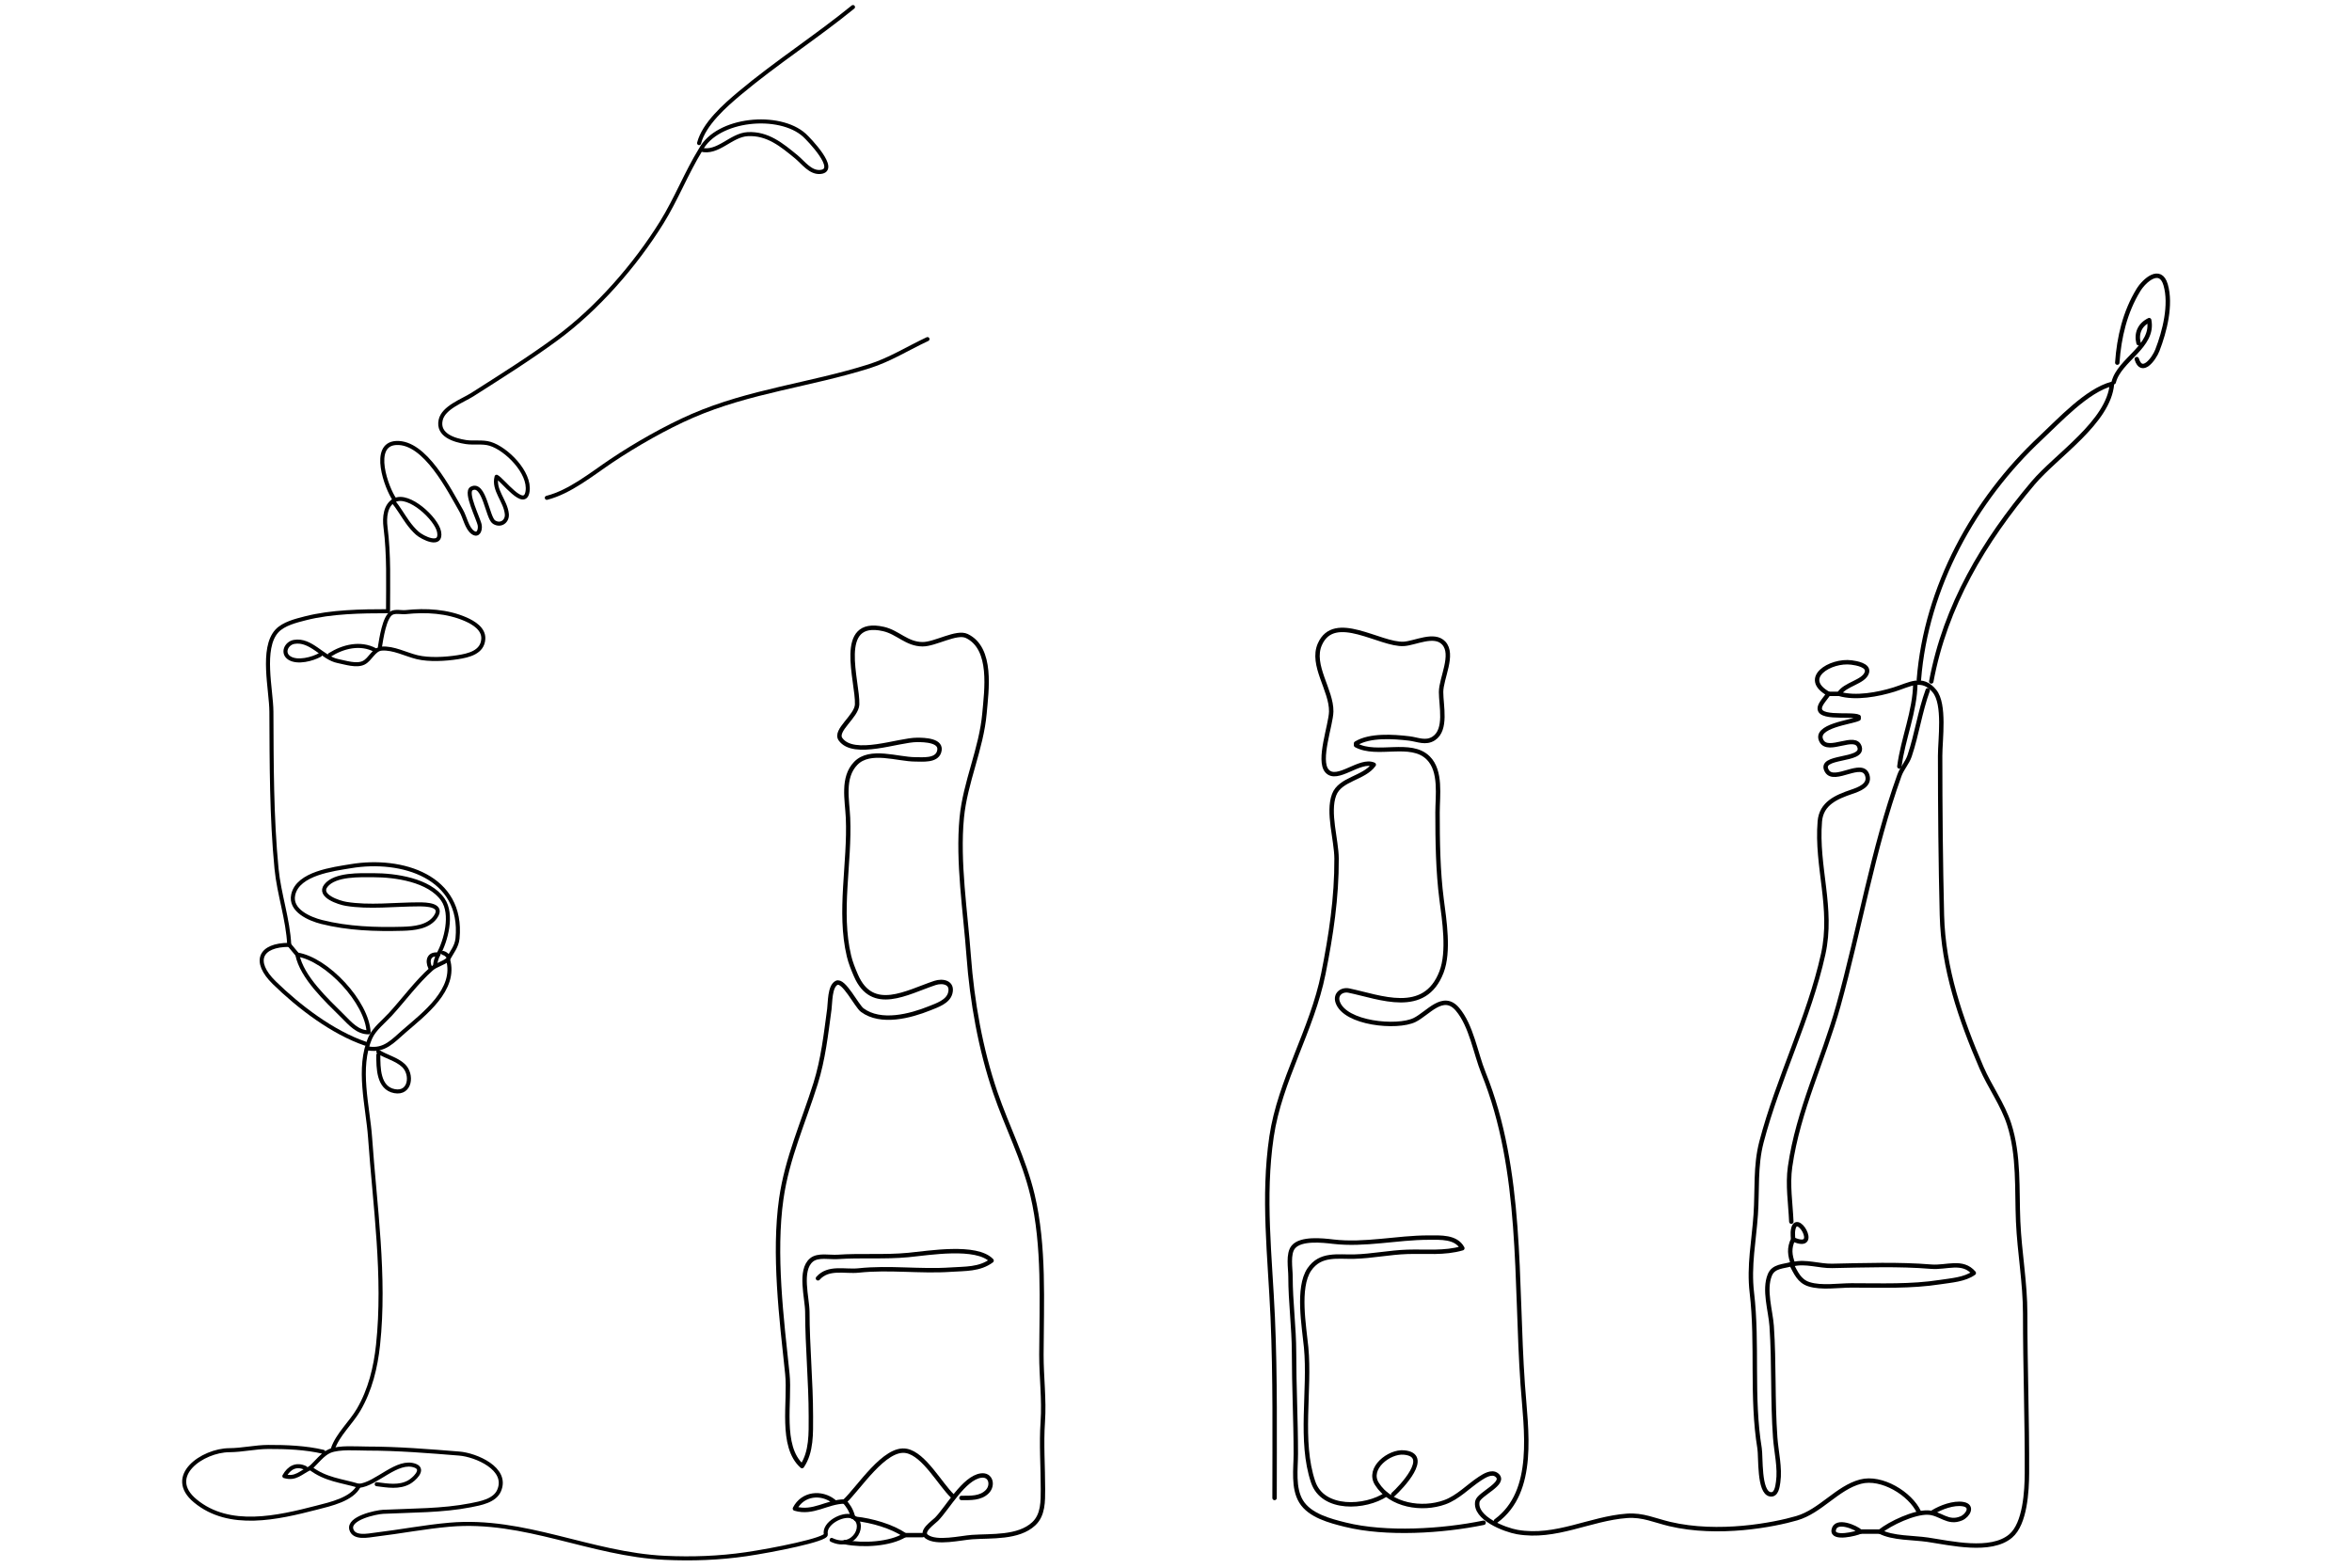 <svg clip-rule="evenodd" fill-rule="evenodd" stroke-linecap="round" stroke-linejoin="round" viewBox="0 0 1500 1000" xmlns="http://www.w3.org/2000/svg"><g fill="none" stroke="#000"><g stroke-width="2.82"><path d="m1232.81 964.555c4.971-3.062 13.128-6.112 19.138-5.095 6.757 1.141 2.994 7.332-1.084 9.072-8.733 3.717-13.309-3.457-21.444-3.706-8.71-.271-23.895 6.824-30.504 12.157 8.101 4.316 21.263 3.807 30.504 5.174 14.575 2.158 40.21 8.316 52.863-2.361 9.299-7.841 10.349-28.844 10.406-40.096.158-33.951-1.13-67.72-1.13-101.682 0-19.921-3.604-38.983-4.474-58.749-.904-20.65.701-42.116-5.728-62.139-4.101-12.763-12.371-23.896-17.659-36.153-13.343-30.922-24.392-63.237-25.228-97.162-.825-33.873-1.13-67.885-1.141-101.682 0-10.473 3.265-32.881-3.604-41.287-7.875-9.648-15.964-4.043-25.771-1.008-10.247 3.173-24.55 5.85-35.023 2.753 3.626-6.275 15.794-7.438 17.681-13.619 1.424-4.648-6.79-5.979-9.773-6.374-13.512-1.793-32.594 9.991-14.687 19.993-1.333 1.925-2.926 3.718-4.203 5.672-7.671 11.712 18.63 6.465 23.409 9.015v1.13c-4.157 2.221-29.069 4.614-23.624 14.332 4.384 7.831 21.659-5 24.235 3.863 2.711 9.311-26.878 4.987-20.845 15.208 4.7 7.99 22.788-7.409 25.793 2.916 1.819 6.286-5.604 8.858-10.078 10.378-9.648 3.279-19.285 7.355-20.234 18.831-2.395 29.058 8.665 55.238 2.135 84.734-9.061 40.956-28.731 79.204-39.344 119.758-4.01 15.311-2.6 30.759-3.666 46.322-1.152 16.81-4.482 32.76-2.482 49.711 3.883 32.899-.452 66.511 4.932 99.422.896 5.468-.554 28.041 6.79 29.306 4.045.701 4.667-5.129 5.062-7.84 1.311-9.016-1.209-19.173-1.876-28.245-1.728-23.681-.632-47.508-2.259-71.177-.678-9.863-5.095-23.147-1.152-32.702 2.361-5.694 8.654-5.312 13.681-6.841 2.87 5.363 4.949 10.819 11.298 12.82 8.01 2.525 18.777.738 27.115.738 18.958 0 37.781.804 56.49-2.11 7.084-1.101 15.625-1.595 21.466-5.799-7.208-8.407-17.365-3.237-27.115-4.04-20.811-1.713-42.356-.908-63.268-.496-8.158.16-16.913-3.118-24.856-1.113-2.135-5.69-2.677-10.252 0-15.817 18.517 8.334.96-21.038-.158-4.547-.09 1.455.113 3.095.158 4.547"/><path d="m1186.49 976.983c-2.802-2.678-15.738-8.293-17.037-1.04-1.119 6.271 14.653 2.316 17.037 1.04"/><path d="m1186.49 976.983h12.428"/><path d="m1142.42 779.269c-.497-11.545-2.44-23.444-.791-35.024 5.118-35.901 21.195-68.207 30.821-102.811 13.433-48.329 21.93-99.735 38.922-146.873 1.604-4.449 4.971-7.904 6.496-12.428 4.621-13.736 6.598-28.256 11.546-41.802"/><path d="m1211.34 488.912c2.259-17.742 10.021-35.199 10.168-53.1"/><path d="m1166.15 442.591h6.779"/><path d="m1231.68 434.682c8.971-48.27 33.532-89.388 64.895-126.537 14.902-17.66 48.355-38.926 50.344-63.268-15.964 4.151-33.521 23.319-45.384 34.39-42.446 39.602-73.098 95.257-77.764 154.285"/><path d="m1348.05 243.747c3.57-14.327 25.872-22.787 22.596-39.543-5.909 2.915-8.372 8.304-6.779 14.688"/><path d="m1362.74 229.06c3.163 10.38 11.004-.134 13.14-5.649 4.632-11.994 8.993-28.995 5.253-41.797-3.423-11.681-13.512-2.88-17.342 3.385-8.542 13.956-12.372 30.129-13.479 46.32"/><path d="m888.551 953.257c4.873-4.35 24.758-25.149 6.774-26.742-9.383-.825-23.429 10.089-17.234 19.963 8.803 14.021 28.882 16.959 43.224 11.807 8.565-3.073 15.079-10.247 22.595-15.151 2.701-1.751 7.437-4.756 10.611-2.271 6.565 5.163-11.38 12.044-12.314 16.913-2.031 10.62 17.568 18.111 25.429 19.478 24.589 4.282 46.316-8.609 70.047-10.338 10.01-.734 17.767 2.993 27.115 5.209 31.211 7.396 66.536.55 81.09-3.695 15.187-4.429 25.815-19.376 40.672-23.319 13.422-3.559 31.736 7.593 37.283 19.444"/><path d="m884.031 953.257c-13.163 8.801-40.371 10.394-46.56-7.908-8.851-26.178-1.877-58.603-4.472-85.865-1.244-13.083-5.832-38.087 1.999-49.665 7.064-10.444 18.205-7.967 28.697-8.247 11.312-.301 22.586-2.688 33.894-3.048 11.579-.369 23.653 1.053 35.023-2.308-4.031-7.488-13.968-6.779-21.466-6.779-20.368 0-40.619 4.988-61.008 2.583-6.588-.777-20.521-2.347-25.304 3.421-3.574 4.309-1.809 13.613-1.811 18.852-.007 16.28 2.258 32.334 2.259 48.581.001 21.522 1.13 42.864 1.13 64.398 0 9.705-1.899 21.828 3.395 30.504 5.52 9.039 18.473 12.383 28.239 14.801 25.925 6.417 61.953 4.157 88.124-1.243"/><path d="m954.079 970.204c25.744-18.935 19.063-58.241 17.047-86.994-4.638-66.178.241-136.14-25.043-198.844-5.082-12.602-7.659-30.041-16.527-40.549-9.189-10.889-18.78 2.608-27.448 6.841-11.041 5.393-44.39 2.31-49.007-11.483-1.648-4.923 2.542-8.267 7.206-7.297 19.876 4.138 48.283 16.249 59.039-11.91 4.964-12.994 1.774-32.939.035-46.321-2.326-17.913-2.586-37.275-2.586-55.36 0-10.721 2.485-26.383-5.903-34.77-11.199-11.2-32.562-.844-46.067-8.162v-1.13c8.822-5.405 23.788-4.391 33.894-3.182 5.427.65 10.561 3.341 15.698-.047 8.416-5.55 4.635-20.863 4.638-29.535.003-8.826 8.494-23.978 1.679-31.275-6.04-6.468-18.195.086-25.405.53-15.062.928-44.353-20.673-53.582.245-5.876 13.316 7.512 29.277 7.244 42.928-.167 8.485-8.658 31.155-2.687 37.906 6.468 7.312 20.966-7.965 29.819-4.013-6.313 8.752-21.474 8.965-25.304 19.211-4.245 11.359 1.519 28.72 1.577 40.668.121 25.004-3.52 48.923-8.415 73.437-7.12 35.661-27.771 68.213-33.048 103.941-5.713 38.677-.946 76.567.748 115.239 1.68 38.368 1.173 76.837 1.173 115.239"/><path d="m538.865 983.719c11.709 2.315 28.849 1.251 38.157-4.477-8.038-5.671-21.436-9.413-31.279-10.419"/><path d="m613.175 955.517c5.637 0 12.151.361 16.457-4.022 3.902-3.966 2.433-11.174-4.034-10.259-10.851 1.548-21.174 20.551-28.284 27.827-2.047 2.09-10.737 7.852-6.309 11.106 6.296 4.643 21.719.802 28.949.305 12.302-.847 29.475.666 39.301-8.451 6.111-5.672 5.878-14.495 5.891-22.155.023-14.337-1.078-28.674-.101-42.932.984-14.371-.926-28.652-.881-42.933.104-33.091 2.054-69.143-5.683-101.681-5.424-22.813-16.215-43.448-23.751-65.528-9.381-27.488-14.817-58.086-16.935-86.994-2.07-28.23-7.119-59.96-4.428-88.124 2.18-22.807 12.507-43.973 14.495-66.658 1.271-14.504 5.316-41.389-11.299-49.331-6.551-3.132-20.17 5.335-28.243 5.264-10.117-.088-15.666-7.625-24.856-9.718-30.66-6.979-16.255 33.433-16.826 48.136-.296 7.629-14.646 16.572-10.558 22.217 8.387 11.575 36.96.359 48.85.379 4.342.007 16.501.144 13.94 7.775-1.889 5.628-10.495 4.651-15.07 4.653-11.392.004-28.91-6.862-38.028 2.514-8.85 9.099-5.437 23.597-4.948 34.769 1.263 28.855-6.127 59.782.613 88.124 1.013 4.259 2.699 8.418 4.434 12.428 10.473 24.194 32.48 10.74 50.357 4.8 5.025-1.67 11.596-.348 9.788 6.477-1.465 5.526-8.445 7.773-13.177 9.677-12.315 4.954-31.053 9.916-42.928 1.151-3.579-2.641-11.872-19.693-16.389-17.387-4.407 2.249-4.044 12.6-4.602 16.748-2.165 16.095-3.902 31.859-8.773 47.451-7.716 24.696-18.187 47.584-21.872 73.437-5.031 35.289.141 76.464 3.87 111.849 1.85 17.557-4.83 46.062 9.349 58.749 6.129-9.004 5.649-21.07 5.649-31.634 0-22.223-2.223-44.412-2.26-66.658-.015-8.868-5.37-26.594 2.705-33.212 4.103-3.362 11.578-1.575 16.502-1.912 15.12-1.036 30.094.216 45.191-1.221 12.993-1.236 43.526-6.45 53.101 3.581-7.719 5.712-16.825 5.123-25.986 5.75-19.559 1.341-39.17-1.558-58.749.533-8.864.947-19.275-2.587-25.985 5.015"/><path d="m577.022 979.242h11.298"/><path d="m543.969 967.651c-1.11-4.644-3.374-7.604-5.36-9.875 8.978-8.27 25.617-35.012 39.542-32.244 11.274 2.237 21.304 21.127 29.375 28.855"/><path d="m531.83 957.776c-7.967-6.36-19.899-5.174-24.856 4.52 11.632 3.434 20.407-4.384 31.635-4.52"/></g><path d="m206.149 926.086c-11.153-2.655-23.698-3.151-35.128-3.1-8.322.042-16.464 2.015-24.796 2.067-17.006.113-40.823 16.541-21.656 32.369 21.731 17.946 52.481 10.704 77.447 4.277 8.711-2.242 22.613-5.279 26.863-13.917-11.219-3.347-21.217-3.905-30.995-11.364 3.74-3.276 7.847-8.979 12.438-10.859 6.236-2.552 16.976-1.539 23.723-1.539 19.657 0 39.33 1.622 58.89 3.192 10.461.847 31.467 9.609 25.341 23.649-2.849 6.53-11.904 8.1-18.108 9.32-18.206 3.554-37.289 3.275-55.792 4.174-4.63.227-22.389 4.019-20.305 11.23 1.725 5.961 10.887 3.864 15.14 3.358 15.948-1.911 31.522-4.959 47.525-6.364 47.858-4.195 89.684 18.895 137.412 21.138 17.245.811 34.652.182 51.74-2.315 16.947-2.477 51.443-9.318 50.782-12.666-1.375-6.984 10.524-13.328 16.392-11.437 10.359 3.337 2.367 22.094-12.688 14.992" stroke-width="2.58"/><path d="m228.879 947.782c11.112-.888 24.559-17.264 36.003-12.769 6.119 2.407-1.114 8.812-3.976 10.414-6.379 3.585-13.81 2.19-20.662 1.322" stroke-width="2.58"/><path d="m194.784 936.418c-5.784-2.821-10.455-.259-13.431 5.165 7.238 2.118 10.386-2.324 16.531-5.165" stroke-width="2.58"/><path d="m212.348 924.02c3.017-8.875 11.581-16.562 16.384-24.796 7.335-12.574 10.818-26.884 12.365-41.327 4.689-43.787-2.021-88.616-5.079-132.246-1.395-19.907-8.369-44.446.205-63.789 2.452-5.532 8.683-10.402 12.727-14.824 8.453-9.241 16.948-20.803 26.214-28.984 2.99-2.64 7.329-3.328 10.539-6.052 5.665 19.164-15.451 34.943-27.895 45.751-7.388 6.415-12.554 12.676-22.73 11.074" stroke-width="2.58"/><path d="m241.277 672.959c0 8.016-.116 21.099 10.333 23.064 10.239 1.925 11.595-10.831 5.7-16.353-4.388-4.109-11.006-5.59-16.033-8.777" stroke-width="2.58"/><path d="m250.575 319.616c3.499 4.225 6.153 8.975 9.34 13.431 1.827 2.553 3.831 4.94 6.173 7.041 3.281 2.942 15.843 9.184 13.941-.847-1.573-8.298-19.236-24.834-28.375-20.166-5.982 3.055-6.547 11.208-5.805 17.071 2.311 18.27 1.627 35.41 1.627 53.725-16.961 0-36.192.302-52.692 4.523-5.916 1.514-13.929 3.456-18.19 8.096-10.193 11.096-3.573 37.676-3.507 51.438.161 33.407.059 66.972 3.276 100.217 1.569 16.215 7.352 32.416 8.09 48.559-18.61 0-23.441 10.521-9.569 24.108 15.654 15.331 37.229 31.799 58.128 38.915" stroke-width="2.58"/><path d="m235.078 658.495c-.877-19.151-26.514-46.637-45.46-49.592 2.907 14.611 18.812 29.16 28.929 39.26 4.698 4.691 9.467 10.381 16.531 10.332" stroke-width="2.58"/><path d="m274.338 617.168c-2.199-4.711-.515-9.107 5.166-8.265-1.221 2.511-1.787 4.456-2.066 7.232" stroke-width="2.58"/><path d="m285.703 612.002c2.296-4.591 5.579-8.046 6.092-13.431 3.748-39.443-35.59-51.494-68.082-46.043-11.086 1.86-33.659 4.502-36.704 18.148-2.264 10.139 10.537 15.528 18.107 17.432 16.807 4.228 34.383 4.836 51.658 4.347 7.159-.203 16.356-1.022 20.925-7.532 5.503-7.84-5.952-8.048-10.593-8.048-14.961-.001-31.736 2.127-46.492-.337-4.293-.717-17.91-5.009-12.788-11.575 5.815-7.455 21.979-6.685 30.351-6.685 13.852 0 35.598 2.99 44.289 15.593 6.368 9.236 2.064 25.976-2.962 35.032" stroke-width="2.58"/><path d="m285.703 609.936c-1.225-1.225-1.636-1.579-3.099-2.066" stroke-width="2.58"/><path d="m204.083 417.767c-4.788 2.653-14.234 5.212-19.394 2.037-5.018-3.087-2.131-9.475 2.879-10.351 10.796-1.889 18.207 10.316 27.899 12.215 4.8.941 11.919 3.379 16.507 1.079 4.307-2.16 6.386-8.62 11.414-9.011 7.582-.589 15.486 3.76 22.685 5.479 7.7 1.838 18.049 1.223 25.829.008 6.888-1.076 15.949-3.074 16.333-11.788.276-6.302-6.158-10.185-11.167-12.393-11.779-5.193-25.541-5.952-38.227-4.591-2.784.298-6.532-.762-9.063.574-4.656 2.458-6.627 16.63-7.468 21.576" stroke-width="2.58"/><path d="m210.282 417.767c8.546-5.418 19.612-8.097 28.929-3.1" stroke-width="2.58"/><path d="m251.609 318.582c-5.105-7.176-15.212-35.12 1.034-36.003 18.471-1.005 33.91 30.063 41.521 43.236 2.269 3.926 3.571 11.089 7.303 13.78 3.577 2.579 4.931-1.58 4.491-4.487-.594-3.934-9.639-21.183-5.163-23.493 8.083-4.171 10.106 18.768 14.244 21.402 4.299 2.738 8.637-.487 8.195-5.141-.801-8.424-8.787-15.311-6.536-23.758 3.758 1.769 17.991 21.428 19.762 9.279 1.746-11.984-13.523-27.181-23.894-30.305-4.939-1.488-10.423-.333-15.498-1.124-7.133-1.112-18.152-4.268-16.038-14.01 1.741-8.024 13.968-12.266 20.171-16.216 18.081-11.519 36.427-23.019 53.725-35.738 25.926-19.065 50.065-46.656 67.087-74.094 9.294-14.978 15.607-31.421 24.865-46.492 10.997 2.992 19.191-9.28 29.962-9.845 12.703-.667 21.687 6.827 30.995 14.458 4.404 3.61 8.994 10.312 15.436 9.653 11.64-1.192-7.588-21.033-10.271-23.456-15.909-14.372-55.395-10.891-66.122 9.19" stroke-width="2.58"/><path d="m348.727 317.549c14.745-3.725 28.872-15.33 41.326-23.67 15.428-10.331 34.676-21.318 51.659-28.674 36.446-15.786 75.081-19.712 112.615-31.57 13.194-4.168 24.815-11.55 37.194-17.336" stroke-width="2.58"/><path d="m445.844 91.285c3.143-12.214 16.482-23.929 25.83-31.774 23.061-19.352 48.834-35.9 72.322-55.012" stroke-width="2.58"/><path d="m189.618 608.903c-1.768-2.033-3.471-4.102-5.165-6.199" stroke-width="2.58"/></g></svg>